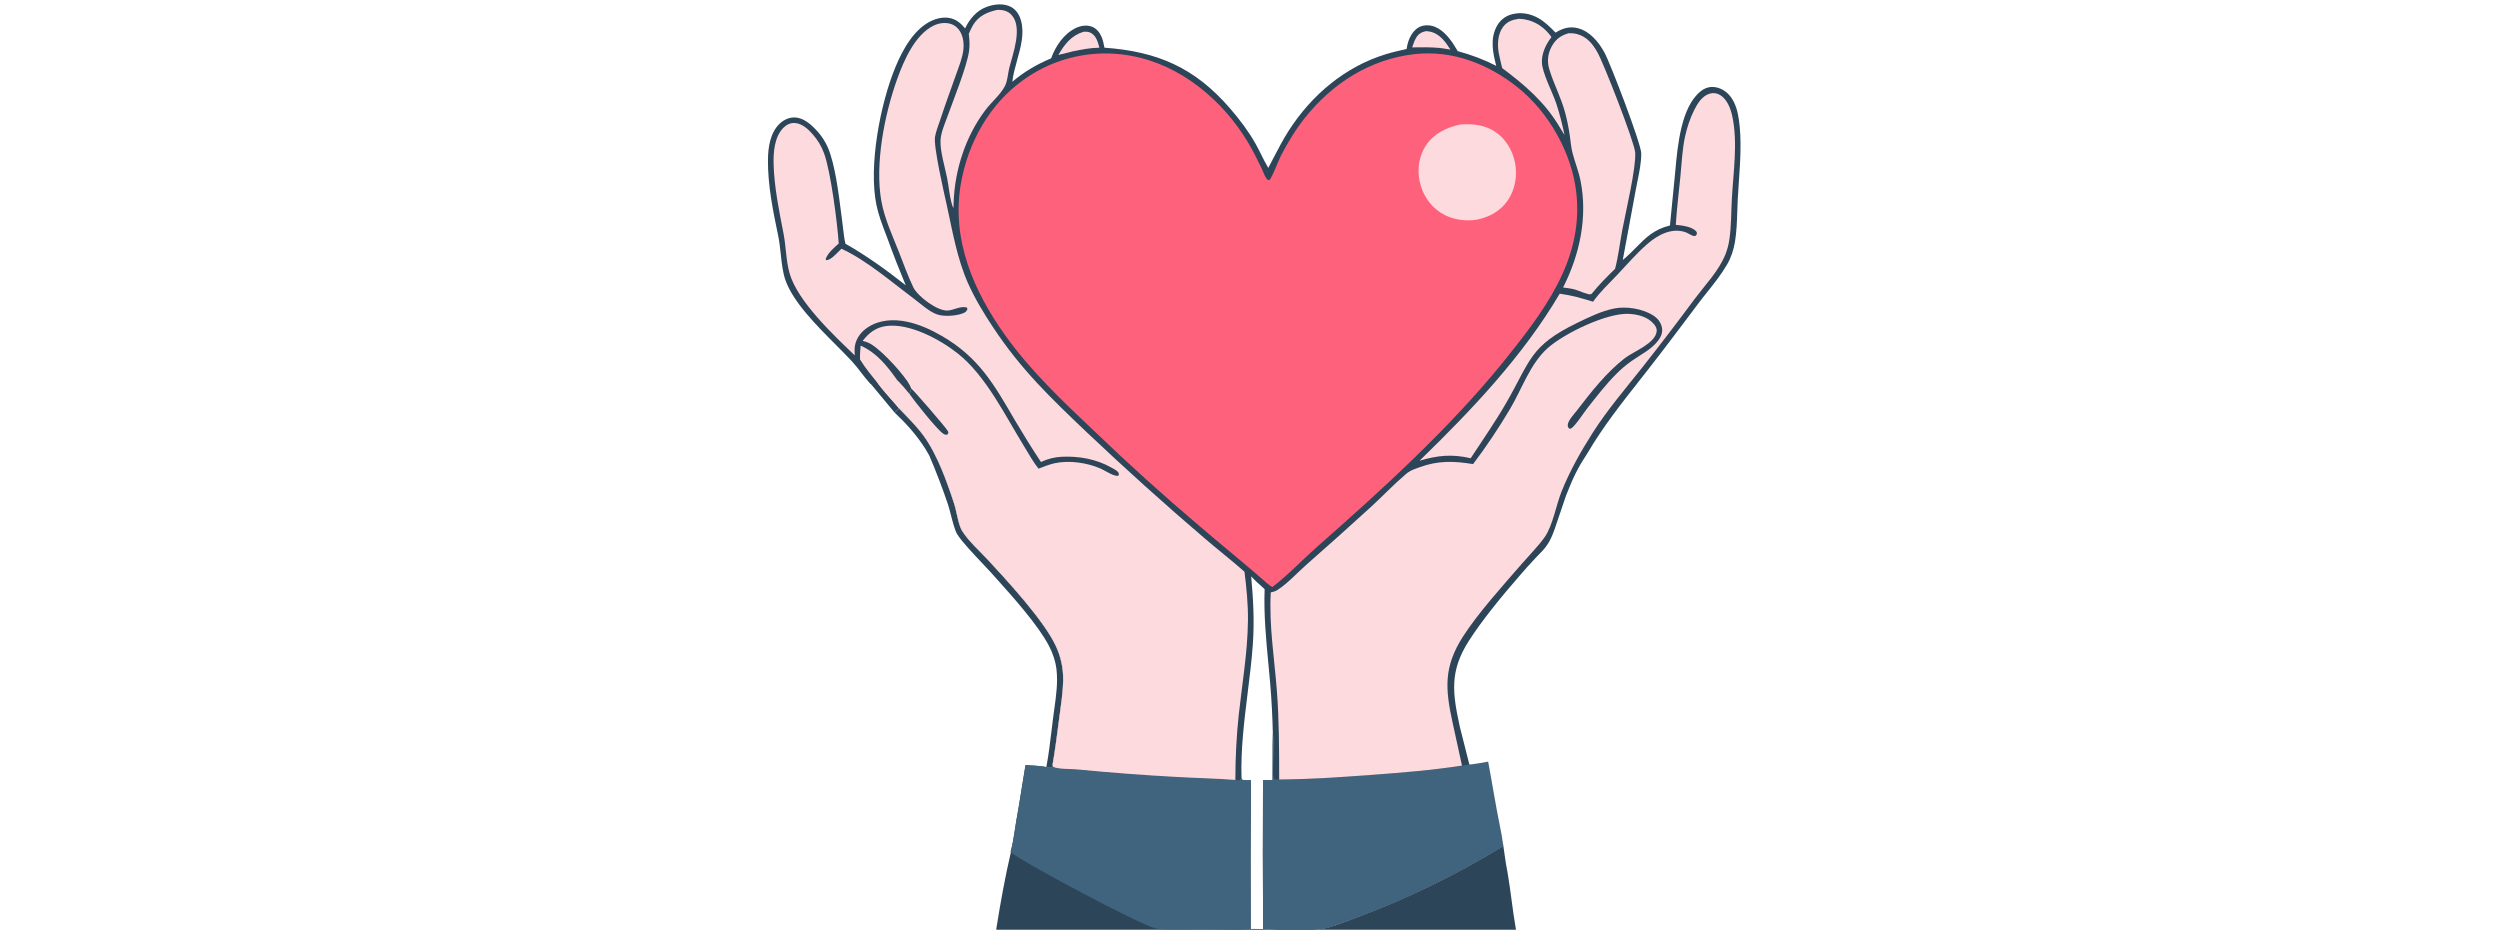 <svg width="242" height="90" viewBox="0 0 242 90" fill="none" xmlns="http://www.w3.org/2000/svg">
<g clip-path="url(#clip0_202_20)">
<path d="M86.599 39.938C86.712 39.848 86.814 39.74 86.915 39.634C86.949 39.598 86.983 39.561 87.018 39.526L84.915 37.032L84.068 36.891L86.599 39.938Z" fill="#2D4559"/>
<path fill-rule="evenodd" clip-rule="evenodd" d="M87.422 39.944C87.287 39.804 87.152 39.665 87.018 39.526C86.983 39.561 86.949 39.598 86.915 39.634C86.814 39.74 86.712 39.848 86.599 39.938C87.717 40.987 88.733 42.123 89.559 43.419L89.948 44.082C90.612 45.633 91.214 47.207 91.756 48.804C91.843 49.061 91.936 49.424 92.037 49.812C92.221 50.527 92.426 51.325 92.649 51.698C93.05 52.368 94.193 53.578 95.106 54.544C95.453 54.911 95.766 55.243 95.994 55.497C96.125 55.644 96.263 55.798 96.406 55.956C98.106 57.851 100.499 60.516 101.554 62.547C101.918 63.248 102.171 64 102.266 64.787C102.417 66.039 102.234 67.356 102.058 68.622C102.026 68.848 101.995 69.072 101.966 69.294C101.904 69.762 101.848 70.234 101.791 70.707C101.649 71.894 101.506 73.089 101.285 74.251C101.296 74.256 101.307 74.263 101.319 74.267C101.525 74.333 101.608 74.351 101.809 74.272L101.884 74.045C102.115 72.718 102.289 71.382 102.463 70.046C102.485 69.879 102.507 69.711 102.529 69.544C102.557 69.329 102.586 69.114 102.616 68.899C102.755 67.881 102.895 66.852 102.913 65.829C102.915 65.687 102.913 65.544 102.907 65.401C102.901 65.259 102.891 65.117 102.877 64.975C102.863 64.833 102.844 64.691 102.822 64.55C102.8 64.409 102.774 64.269 102.743 64.129C102.713 63.99 102.679 63.852 102.641 63.714C102.603 63.577 102.561 63.44 102.515 63.305C102.469 63.17 102.419 63.036 102.365 62.904C102.312 62.772 102.254 62.641 102.193 62.512C101.059 60.072 97.475 56.183 95.537 54.099C95.317 53.862 95.083 53.626 94.847 53.388C94.218 52.753 93.572 52.101 93.117 51.363C92.896 51.004 92.747 50.347 92.608 49.732C92.528 49.379 92.451 49.039 92.366 48.777C91.662 46.628 90.725 43.985 89.39 42.164C88.808 41.37 88.111 40.653 87.422 39.944Z" fill="#2D4559"/>
<path fill-rule="evenodd" clip-rule="evenodd" d="M146.843 90.418L143.627 90.417L96.393 90.424L96.451 89.857C96.841 87.399 97.289 84.92 97.852 82.496L97.838 82.417C98.023 81.765 98.129 81.059 98.233 80.367C98.274 80.096 98.314 79.827 98.359 79.564C98.566 78.417 98.75 77.267 98.934 76.118L98.935 76.117C99.044 75.432 99.154 74.747 99.269 74.062C99.427 74.073 99.586 74.082 99.745 74.091L99.746 74.091C100.261 74.121 100.784 74.151 101.285 74.251C101.288 74.252 101.292 74.254 101.295 74.256L101.295 74.256C101.303 74.26 101.31 74.264 101.319 74.267C101.525 74.333 101.608 74.35 101.809 74.272L101.884 74.045L101.948 74.238C102.335 74.4 103.014 74.424 103.601 74.445C103.846 74.454 104.074 74.462 104.259 74.479C107.475 74.791 110.697 75.035 113.923 75.21C114.672 75.252 115.424 75.284 116.175 75.315L116.175 75.315C117.313 75.362 118.451 75.41 119.583 75.496C119.601 75.498 119.619 75.5 119.636 75.502C119.767 75.518 119.893 75.534 120.024 75.502C120.108 75.481 120.126 75.441 120.152 75.382C120.16 75.364 120.168 75.345 120.18 75.324L120.251 75.479C120.487 75.547 120.725 75.537 120.967 75.527C121.01 75.525 121.053 75.523 121.096 75.522C121.052 80.322 121.043 85.121 121.069 89.921L122.268 89.926C123.677 90.019 126.603 90.14 127.919 89.914C128.838 89.757 129.745 89.41 130.629 89.072C130.842 88.99 131.053 88.909 131.263 88.832C132.504 88.37 133.733 87.878 134.95 87.356C136.167 86.835 137.371 86.284 138.562 85.704C139.752 85.124 140.928 84.516 142.089 83.879C143.25 83.243 144.395 82.578 145.524 81.886C145.561 82.129 145.596 82.373 145.63 82.618C145.722 83.266 145.814 83.918 145.946 84.555C146.09 85.402 146.204 86.254 146.318 87.106C146.441 88.025 146.564 88.943 146.724 89.856L146.843 90.418Z" fill="#2D4559"/>
<path d="M101.285 74.251C101.296 74.256 101.307 74.263 101.319 74.267C101.525 74.333 101.608 74.35 101.809 74.272L101.884 74.045L101.948 74.238C102.496 74.468 103.63 74.421 104.259 74.479C107.476 74.791 110.697 75.035 113.924 75.21C115.806 75.316 117.704 75.353 119.583 75.496C119.733 75.513 119.875 75.538 120.024 75.502C120.133 75.475 120.131 75.415 120.18 75.324L120.251 75.479C120.529 75.559 120.81 75.531 121.097 75.522C121.052 80.322 121.043 85.121 121.07 89.921C120.951 89.937 120.836 89.95 120.717 89.959C119.314 90.056 117.86 89.945 116.451 89.939C115.424 89.935 112.711 90.066 111.849 89.867C110.365 89.524 98.975 83.473 97.852 82.496L97.838 82.417C98.096 81.509 98.2 80.497 98.359 79.564C98.69 77.733 98.962 75.896 99.269 74.062C99.936 74.109 100.629 74.121 101.285 74.251Z" fill="#40637E"/>
<path fill-rule="evenodd" clip-rule="evenodd" d="M93.421 2.746C93.858 1.821 94.561 0.995 95.556 0.648C96.283 0.393 97.178 0.298 97.877 0.677C98.379 0.949 98.678 1.442 98.829 1.979C99.181 3.231 98.817 4.536 98.46 5.819C98.263 6.527 98.067 7.229 97.995 7.911C99.16 6.93 100.347 6.238 101.75 5.645C102.17 4.474 102.977 3.27 104.13 2.718C104.617 2.485 105.186 2.386 105.702 2.585C106.157 2.76 106.468 3.171 106.65 3.61C106.775 3.913 106.842 4.262 106.904 4.587L106.909 4.615C112.051 4.984 115.665 6.552 119.075 10.5C119.991 11.56 120.853 12.697 121.541 13.918C121.733 14.258 121.907 14.608 122.082 14.959L122.082 14.959C122.3 15.397 122.518 15.836 122.77 16.253C122.928 15.956 123.083 15.658 123.237 15.359C123.716 14.436 124.194 13.514 124.756 12.638C126.957 9.209 130.172 6.483 134.089 5.265C134.77 5.054 135.465 4.894 136.16 4.743C136.26 4.021 136.551 3.221 137.155 2.764C137.549 2.465 138.055 2.395 138.533 2.487C139.482 2.672 140.234 3.555 140.732 4.335C140.86 4.538 140.986 4.743 141.108 4.95C142.412 5.301 143.63 5.76 144.834 6.371C144.504 5.107 144.226 3.728 144.902 2.514C145.214 1.954 145.703 1.559 146.324 1.39C147.251 1.137 148.194 1.319 149.008 1.81C149.61 2.172 150.09 2.659 150.579 3.157C151.26 2.737 151.93 2.523 152.735 2.73C153.907 3.032 154.747 4.06 155.307 5.076C155.869 6.094 158.862 13.904 158.872 14.84C158.882 15.701 158.694 16.621 158.514 17.504C158.454 17.798 158.395 18.088 158.344 18.37L157.085 25.166L157.145 25.117C157.615 24.725 158.01 24.325 158.387 23.942C159.299 23.018 160.11 22.195 161.651 21.826L162.1 17.277C162.123 17.053 162.145 16.813 162.167 16.561L162.168 16.555L162.168 16.551L162.169 16.55C162.397 14.038 162.732 10.364 164.614 8.844C165.006 8.527 165.465 8.368 165.97 8.43C166.601 8.508 167.156 8.875 167.534 9.378C168.009 10.01 168.222 10.84 168.329 11.612C168.599 13.565 168.46 15.59 168.323 17.58C168.283 18.153 168.244 18.724 168.215 19.288C168.195 19.668 168.183 20.051 168.171 20.435C168.139 21.425 168.107 22.423 167.949 23.39C167.824 24.157 167.579 24.913 167.189 25.589C166.64 26.541 165.95 27.407 165.263 28.271L165.262 28.271C164.961 28.65 164.659 29.028 164.371 29.413L164.289 29.522C162.689 31.653 161.085 33.79 159.443 35.888C159.19 36.21 158.938 36.532 158.685 36.853C156.909 39.108 155.143 41.351 153.684 43.84C153.587 44.006 153.483 44.164 153.375 44.331C153.226 44.559 153.068 44.802 152.903 45.098C152.343 46.106 152.077 46.77 151.673 47.774L151.673 47.775L151.668 47.787L151.628 47.886L151.591 47.977L150.476 51.258C150.208 52.044 149.832 52.794 149.247 53.383C149.093 53.537 148.93 53.7 148.751 53.897C148.665 53.992 148.535 54.131 148.396 54.279L148.393 54.282L148.393 54.283C148.18 54.51 147.947 54.758 147.82 54.904C147.601 55.155 147.371 55.418 147.134 55.689C145.414 57.653 143.433 60.076 142.17 62.059C140.298 64.999 140.603 67.097 141.316 70.372L142.368 74.532L145.524 81.886C144.396 82.578 143.25 83.243 142.089 83.879C140.928 84.516 139.753 85.125 138.562 85.704C137.371 86.284 136.168 86.835 134.95 87.356C133.733 87.878 132.504 88.37 131.263 88.832C131.053 88.909 130.843 88.99 130.63 89.071L130.629 89.072C129.745 89.41 128.838 89.757 127.919 89.914C126.603 90.14 123.677 90.019 122.268 89.926C122.239 85.127 122.236 80.328 122.26 75.529L123.184 75.51C123.196 74.82 123.195 74.131 123.193 73.441C123.192 72.632 123.191 71.823 123.211 71.014C123.175 69.375 123.089 67.738 122.951 66.104C122.9 65.522 122.845 64.943 122.79 64.367C122.556 61.921 122.327 59.517 122.415 57.026C122.337 56.955 122.259 56.885 122.18 56.815C121.813 56.486 121.445 56.157 121.116 55.792C121.318 58.032 121.436 60.183 121.27 62.434C121.156 63.993 120.964 65.545 120.771 67.098C120.434 69.829 120.096 72.56 120.18 75.324C120.175 75.332 120.171 75.34 120.168 75.348C120.166 75.351 120.165 75.353 120.164 75.356L120.162 75.361C120.158 75.368 120.155 75.375 120.152 75.382C120.126 75.441 120.108 75.481 120.024 75.502C119.893 75.534 119.767 75.518 119.637 75.502C119.619 75.5 119.601 75.498 119.583 75.496C118.452 75.41 117.313 75.362 116.176 75.315L116.175 75.315C115.424 75.284 114.672 75.252 113.923 75.21C110.697 75.035 107.475 74.791 104.259 74.479C104.074 74.462 103.846 74.454 103.602 74.445H103.601C103.014 74.424 102.335 74.4 101.948 74.238L101.884 74.045C102.115 72.718 102.289 71.381 102.463 70.046L102.464 70.045C102.485 69.877 102.507 69.71 102.529 69.543C102.557 69.329 102.587 69.115 102.616 68.899L102.616 68.899L102.616 68.899C102.755 67.881 102.896 66.852 102.913 65.829C102.915 65.687 102.913 65.544 102.907 65.401C102.901 65.259 102.891 65.117 102.877 64.975C102.863 64.832 102.845 64.691 102.822 64.55C102.8 64.409 102.774 64.269 102.743 64.129C102.713 63.99 102.679 63.852 102.641 63.714C102.603 63.577 102.561 63.44 102.515 63.305C102.469 63.17 102.419 63.036 102.366 62.904C102.312 62.772 102.255 62.641 102.194 62.512C101.059 60.072 97.475 56.182 95.537 54.099C95.317 53.862 95.084 53.626 94.848 53.389L94.848 53.388L94.848 53.388L94.847 53.388C94.218 52.753 93.572 52.101 93.117 51.363C92.896 51.004 92.747 50.347 92.608 49.732C92.528 49.379 92.451 49.039 92.366 48.777C91.663 46.628 90.725 43.985 89.39 42.164C88.808 41.37 88.111 40.653 87.422 39.944L87.422 39.943C87.287 39.804 87.152 39.665 87.018 39.526C87.196 39.23 87.418 38.941 87.639 38.654C87.774 38.478 87.909 38.303 88.032 38.128L88.219 37.626C88.212 37.609 88.204 37.593 88.196 37.576C88.029 37.218 87.881 36.902 87.515 36.708L86.89 36.85C86.74 36.877 86.586 36.901 86.43 36.925C85.969 36.996 85.496 37.069 85.071 37.224C84.773 37.247 84.561 37.252 84.275 37.158C83.92 36.796 83.613 36.397 83.305 35.998C83.04 35.653 82.774 35.309 82.478 34.989C82.023 34.496 81.487 33.959 80.921 33.392L80.921 33.392C79.023 31.49 76.777 29.238 76.029 27.114C75.769 26.374 75.672 25.477 75.575 24.583C75.51 23.977 75.444 23.372 75.328 22.818C74.828 20.435 74.314 17.902 74.338 15.456C74.35 14.258 74.557 12.843 75.466 11.977C75.858 11.603 76.366 11.358 76.914 11.369C77.793 11.387 78.525 12.059 79.088 12.673C79.197 12.791 79.302 12.915 79.401 13.042C79.501 13.169 79.594 13.301 79.683 13.436C79.771 13.572 79.853 13.71 79.93 13.853C80.007 13.995 80.077 14.14 80.142 14.288C80.822 15.877 81.176 18.671 81.433 20.704C81.474 21.03 81.513 21.336 81.55 21.614C81.575 21.797 81.596 21.982 81.617 22.168C81.671 22.648 81.727 23.135 81.841 23.595C83.884 24.751 85.833 26.158 87.672 27.614C87.046 26.115 86.456 24.602 85.902 23.074C85.837 22.901 85.772 22.73 85.707 22.559C85.373 21.68 85.046 20.819 84.848 19.883C84.046 16.098 85.209 10.006 86.707 6.424C87.402 4.763 88.529 2.708 90.279 1.967C90.925 1.693 91.663 1.592 92.328 1.864C92.805 2.06 93.092 2.369 93.421 2.746Z" fill="#2D4559"/>
<path d="M138.038 3.012C138.203 3.027 138.373 3.041 138.534 3.084C139.387 3.309 139.957 4.088 140.398 4.796L139.357 4.64C138.462 4.563 137.593 4.57 136.696 4.587C136.807 4.273 136.911 3.94 137.082 3.654C137.32 3.256 137.6 3.112 138.038 3.012Z" fill="#FDDADD"/>
<path d="M104.883 3.075C105.161 3.061 105.398 3.059 105.644 3.211C106.134 3.514 106.283 4.096 106.42 4.616C105.532 4.636 104.691 4.787 103.825 4.977L102.449 5.321C103.044 4.289 103.696 3.438 104.883 3.075Z" fill="#FDDADD"/>
<path d="M83.311 33.454C84.93 34.194 85.876 35.438 86.89 36.85C86.294 36.956 85.639 37.016 85.071 37.224C84.424 36.41 83.798 35.696 83.252 34.799C83.237 34.343 83.266 33.907 83.311 33.454Z" fill="#FDDADD"/>
<path d="M147.019 1.821C147.189 1.827 147.358 1.838 147.526 1.864C148.64 2.038 149.54 2.683 150.182 3.585C150.093 3.701 150.009 3.82 149.929 3.942C149.526 4.565 149.233 5.297 149.257 6.049C149.288 7.061 150.272 8.913 150.628 9.968C150.971 10.983 151.227 12.018 151.444 13.067L150.994 12.336C149.577 9.921 147.62 8.238 145.412 6.591C145.303 6.113 145.169 5.636 145.082 5.153C144.931 4.325 144.975 3.299 145.495 2.605C145.889 2.08 146.394 1.912 147.019 1.821Z" fill="#FDDADD"/>
<path d="M96.513 0.96C96.548 0.959 96.584 0.956 96.62 0.955C97.097 0.946 97.571 1.073 97.905 1.432C99.038 2.648 98.031 5.226 97.686 6.63C97.556 7.157 97.53 7.844 97.28 8.323C96.834 9.178 95.978 9.873 95.394 10.646C93.468 13.192 92.42 16.43 92.311 19.608L92.297 20.086L92.258 20.101C91.946 19.345 91.847 18.053 91.673 17.193C91.458 16.134 91.009 14.676 91.042 13.625C91.066 12.871 91.424 12.073 91.677 11.368C92.259 9.745 93.587 6.479 93.805 4.942C93.886 4.367 93.845 3.853 93.779 3.28C93.902 2.985 94.029 2.696 94.194 2.423C94.729 1.537 95.547 1.18 96.513 0.96Z" fill="#FDDADD"/>
<path d="M151.846 3.216C152.115 3.211 152.367 3.222 152.629 3.29C153.609 3.542 154.148 4.224 154.627 5.055C155.21 6.065 158.222 13.76 158.287 14.772C158.383 16.262 157.363 20.537 157.038 22.261C156.804 23.504 156.661 24.802 156.339 26.024C155.567 26.78 154.802 27.532 154.126 28.377L154.008 28.483C153.702 28.552 152.809 28.12 152.462 28.028C152.084 27.927 151.694 27.877 151.307 27.828C152.917 24.654 153.699 21.03 152.997 17.505C152.812 16.574 152.45 15.701 152.214 14.786C152.073 14.239 152.037 13.662 151.955 13.103C151.842 12.33 151.684 11.566 151.479 10.812C151.088 9.394 150.387 8.092 149.968 6.694C149.735 5.918 149.83 5.144 150.235 4.44C150.623 3.763 151.116 3.425 151.846 3.216Z" fill="#FDDADD"/>
<path d="M123.211 71.015C123.602 71.721 122.939 75.164 123.397 75.449L123.825 75.455C126.779 75.433 129.74 75.234 132.685 75.017C135.624 74.799 138.609 74.562 141.521 74.108C141.695 74.098 141.884 74.053 142.058 74.025C142.722 73.968 143.398 73.849 144.054 73.727C144.443 75.779 144.76 77.848 145.179 79.895C145.318 80.555 145.433 81.218 145.524 81.886C144.395 82.578 143.25 83.243 142.089 83.88C140.928 84.516 139.752 85.125 138.562 85.705C137.371 86.284 136.168 86.835 134.95 87.357C133.733 87.878 132.504 88.37 131.263 88.832C130.18 89.232 129.059 89.719 127.919 89.914C126.603 90.14 123.677 90.02 122.268 89.926C122.238 85.127 122.236 80.328 122.26 75.529L123.184 75.51C123.21 74.012 123.173 72.513 123.211 71.015Z" fill="#40637E"/>
<path d="M162.217 21.763C162.313 20.197 162.512 18.624 162.665 17.063C162.789 15.795 162.843 14.458 163.113 13.214C163.302 12.341 163.601 11.458 163.996 10.656C164.308 10.024 164.774 9.281 165.488 9.068C165.84 8.962 166.2 9.009 166.514 9.202C167.185 9.615 167.523 10.5 167.683 11.24C168.233 13.784 167.784 16.671 167.643 19.247C167.572 20.537 167.593 21.881 167.407 23.157C167.371 23.411 167.321 23.662 167.256 23.909C167.19 24.157 167.111 24.4 167.017 24.638C166.379 26.215 165.073 27.567 164.061 28.913C162.399 31.16 160.702 33.38 158.969 35.574C157.318 37.657 155.586 39.675 154.154 41.922C153.025 43.695 151.953 45.601 151.168 47.553C150.636 48.875 150.306 50.907 149.507 52.019C148.886 52.885 148.097 53.675 147.396 54.48C145.592 56.552 143.042 59.379 141.605 61.635C139.733 64.575 139.897 66.674 140.61 69.948L141.521 74.108C138.609 74.561 135.624 74.799 132.685 75.016C129.74 75.234 126.779 75.433 123.825 75.455C123.82 72.591 123.823 69.736 123.603 66.878C123.357 63.685 122.834 60.554 123.01 57.342C123.243 57.296 123.449 57.244 123.651 57.114C124.672 56.455 125.562 55.453 126.479 54.645C128.596 52.788 130.694 50.91 132.772 49.011C133.874 47.995 134.908 46.897 136.051 45.928C136.122 45.868 136.19 45.805 136.264 45.75C136.585 45.511 137.016 45.376 137.388 45.239C139.207 44.569 140.709 44.619 142.592 44.925C143.873 43.242 145.105 41.385 146.185 39.565C147.328 37.638 148.106 35.235 149.8 33.711C151.39 32.28 155.574 30.247 157.723 30.383C158.58 30.438 159.51 30.677 160.085 31.357C160.267 31.572 160.399 31.789 160.365 32.081C160.23 33.255 158.127 34.018 157.284 34.669C155.508 36.042 154.004 37.962 152.645 39.736C152.393 40.064 151.751 40.736 151.759 41.152C151.762 41.341 151.789 41.376 151.916 41.497L152.083 41.481C152.514 41.196 153.332 39.913 153.717 39.431C154.593 38.331 155.46 37.191 156.457 36.199C156.921 35.729 157.424 35.304 157.965 34.925C158.849 34.299 159.91 33.809 160.553 32.908C160.805 32.553 160.962 32.161 160.877 31.722C160.78 31.22 160.485 30.832 160.061 30.555C159.025 29.877 157.423 29.621 156.218 29.868C155.01 30.115 153.799 30.709 152.694 31.244C148.085 33.475 148.179 34.875 145.808 38.99C144.752 40.823 143.52 42.587 142.363 44.358C140.569 43.94 139.157 44.074 137.411 44.598C142.428 39.721 147.413 34.489 150.98 28.428C152.23 28.607 153.007 28.841 154.21 29.206C154.872 28.262 155.746 27.457 156.536 26.618C157.482 25.612 158.389 24.562 159.428 23.647C160.429 22.767 161.791 22.004 163.167 22.48C163.419 22.567 163.788 22.858 164.041 22.851C164.134 22.849 164.174 22.771 164.234 22.709C164.259 22.559 164.287 22.498 164.171 22.374C163.753 21.927 162.801 21.821 162.217 21.763Z" fill="#FDDADD"/>
<path d="M81.451 24.079C83.858 25.175 86.296 27.297 88.441 28.896C89.1 29.387 89.932 30.163 90.705 30.433C91.382 30.67 92.57 30.585 93.236 30.32C93.455 30.233 93.563 30.137 93.654 29.914L93.6 29.777C93.016 29.577 92.323 30.026 91.735 30.061C90.729 30.12 88.828 28.682 88.411 27.817C87.883 26.721 87.465 25.534 87.019 24.402C86.388 22.799 85.615 21.15 85.312 19.448C84.676 15.87 85.622 11.069 86.846 7.655C87.486 5.872 88.558 3.371 90.366 2.484C90.894 2.225 91.546 2.131 92.107 2.341C92.568 2.514 92.884 2.872 93.072 3.32C93.273 3.8 93.314 4.314 93.254 4.826C93.161 5.616 92.838 6.391 92.575 7.137C92.056 8.609 91.514 10.077 91.028 11.56C90.853 12.09 90.611 12.684 90.511 13.231C90.34 14.161 91.387 18.676 91.643 19.84C92.198 22.367 92.651 25.052 93.708 27.423C94.37 28.907 95.212 30.296 96.107 31.649C98.861 35.81 101.662 38.473 105.24 41.883C108.931 45.379 112.709 48.779 116.575 52.082C117.854 53.188 119.204 54.222 120.467 55.345C120.662 56.939 120.823 58.505 120.802 60.113C120.763 63.179 120.24 66.18 119.907 69.218C119.69 71.305 119.582 73.397 119.583 75.496C117.704 75.353 115.807 75.316 113.924 75.21C110.697 75.035 107.476 74.791 104.259 74.479C103.631 74.421 102.496 74.468 101.948 74.238L101.884 74.045C102.144 72.552 102.332 71.046 102.529 69.543C102.69 68.317 102.892 67.068 102.913 65.829C102.915 65.687 102.913 65.544 102.907 65.401C102.901 65.259 102.891 65.117 102.877 64.975C102.863 64.833 102.845 64.691 102.822 64.55C102.8 64.409 102.774 64.269 102.744 64.129C102.713 63.99 102.679 63.852 102.641 63.714C102.603 63.577 102.561 63.44 102.515 63.305C102.469 63.17 102.419 63.036 102.366 62.904C102.312 62.772 102.255 62.641 102.194 62.512C101.06 60.072 97.475 56.183 95.538 54.099C94.729 53.229 93.743 52.378 93.117 51.363C92.769 50.798 92.601 49.496 92.366 48.777C91.663 46.628 90.725 43.985 89.39 42.164C88.694 41.214 87.833 40.374 87.018 39.526C87.018 39.433 85.127 37.526 84.916 36.961L86.893 36.82C86.893 36.75 88.193 37.093 87.811 36.891C87.175 35.902 85.017 33.539 83.984 33.145C83.827 33.085 83.666 33.04 83.504 32.998C84.092 32.236 84.773 31.703 85.755 31.564C88.016 31.245 90.982 32.853 92.69 34.198C95.453 36.375 97.321 40.274 99.172 43.268C99.601 43.963 100.015 44.731 100.529 45.366C101.051 45.168 101.582 44.948 102.13 44.832C103.516 44.539 105.277 44.793 106.565 45.371C106.957 45.547 107.89 46.181 108.272 46.041C108.312 45.891 108.331 45.825 108.219 45.689C108.077 45.516 107.767 45.367 107.571 45.256C106.125 44.436 104.415 44.131 102.766 44.215C102.044 44.252 101.417 44.42 100.763 44.721C99.898 43.409 99.067 42.076 98.268 40.723C96.251 37.263 94.784 34.614 91.183 32.527C90.126 31.914 88.993 31.392 87.792 31.141C86.51 30.873 85.136 30.945 84.013 31.678C83.379 32.092 82.904 32.693 82.761 33.45C82.704 33.753 82.729 34.09 82.735 34.397C80.696 32.448 77.21 29.172 76.432 26.459C76.081 25.235 76.091 23.876 75.847 22.618C75.421 20.423 74.936 18.082 74.884 15.844C74.858 14.696 74.972 13.254 75.817 12.386C76.115 12.08 76.487 11.888 76.922 11.906C77.622 11.936 78.231 12.497 78.669 12.998C78.79 13.135 78.904 13.276 79.011 13.423C79.118 13.569 79.218 13.721 79.311 13.877C79.404 14.033 79.489 14.194 79.567 14.358C79.645 14.522 79.715 14.69 79.777 14.86C80.417 16.628 81.058 21.583 81.19 23.568C80.716 24.01 80.165 24.442 79.928 25.063L79.961 25.185C80.275 25.187 80.612 24.9 80.828 24.69L81.451 24.079Z" fill="#FDDADD"/>
<path d="M88.219 37.626C88.36 37.679 91.583 41.399 91.754 41.728C91.795 41.807 91.792 41.842 91.798 41.921L91.708 42.062C91.544 42.097 91.473 42.084 91.327 41.995C90.726 41.625 88.472 38.771 88.032 38.128L88.219 37.626Z" fill="#2D4559"/>
<path d="M88.032 38.128L88.219 37.626C88.014 37.116 87.766 36.766 87.387 36.467L86.822 36.749C87.31 37.266 87.629 37.621 88.032 38.128Z" fill="#2D4559"/>
<path d="M122.395 56.233C120.305 54.407 118.135 52.665 116.031 50.854C112.563 47.913 109.191 44.868 105.913 41.716C102.834 38.807 99.791 35.935 97.313 32.473C94.245 28.185 92.089 23.197 93.004 17.825C93.68 13.865 95.764 10.064 99.088 7.722C99.181 7.656 99.274 7.59 99.368 7.526C99.463 7.462 99.558 7.399 99.653 7.337C99.749 7.276 99.846 7.215 99.943 7.156C100.04 7.097 100.138 7.039 100.237 6.982C100.336 6.925 100.435 6.87 100.535 6.815C100.636 6.761 100.736 6.708 100.838 6.656C100.939 6.604 101.042 6.554 101.144 6.505C101.247 6.455 101.35 6.408 101.454 6.361C101.558 6.315 101.663 6.269 101.768 6.225C101.873 6.181 101.979 6.139 102.085 6.097C102.191 6.056 102.298 6.016 102.405 5.978C102.512 5.939 102.62 5.902 102.728 5.866C102.836 5.83 102.945 5.795 103.054 5.762C103.163 5.729 103.272 5.697 103.382 5.667C103.492 5.636 103.602 5.607 103.713 5.58C103.823 5.552 103.934 5.526 104.045 5.501C104.156 5.476 104.268 5.453 104.38 5.431C104.491 5.409 104.603 5.388 104.716 5.369C104.828 5.35 104.941 5.332 105.053 5.315C105.166 5.299 105.279 5.284 105.392 5.271C105.505 5.257 105.618 5.245 105.732 5.234C105.845 5.224 105.959 5.214 106.073 5.207C106.186 5.199 106.3 5.192 106.414 5.187C106.528 5.182 106.641 5.179 106.755 5.177C106.869 5.175 106.983 5.174 107.097 5.175C107.211 5.176 107.325 5.178 107.439 5.181C107.553 5.185 107.667 5.19 107.78 5.197C107.894 5.203 108.008 5.211 108.121 5.221C108.235 5.23 108.348 5.241 108.462 5.253C108.575 5.265 108.688 5.279 108.801 5.294C108.914 5.309 109.027 5.325 109.139 5.343C109.252 5.361 109.364 5.381 109.476 5.401C114.256 6.25 118.382 9.701 120.825 13.813C121.294 14.602 121.699 15.426 122.102 16.25C122.258 16.569 122.401 17.032 122.61 17.302C122.706 17.425 122.731 17.426 122.876 17.438C123.207 17.062 123.703 15.635 123.999 15.062C124.656 13.79 125.419 12.537 126.31 11.416C128.965 8.071 132.624 5.728 136.917 5.241C140.592 4.824 144.094 6.199 146.932 8.475C149.945 10.891 152.17 14.84 152.592 18.697C153.31 25.256 149.322 30.288 145.48 35.081C140.237 41.533 133.723 47.452 127.482 52.942C126.06 54.192 124.65 55.706 123.153 56.833C122.888 56.644 122.623 56.466 122.395 56.233Z" fill="#FE617B"/>
<path d="M141.366 12.047C142.546 11.973 143.671 12.07 144.691 12.728C145.716 13.388 146.412 14.541 146.65 15.725C146.9 16.97 146.682 18.312 145.969 19.371C145.247 20.445 144.148 21.039 142.9 21.274C141.709 21.439 140.472 21.245 139.453 20.585C138.386 19.894 137.686 18.797 137.424 17.561C137.173 16.371 137.351 15.114 138.024 14.089C138.79 12.922 140.04 12.332 141.366 12.047Z" fill="#FDDADD"/>
</g>
<defs>
<clipPath id="clip0_202_20">
<rect width="242" height="90" fill="white"/>
</clipPath>
</defs>
</svg>
